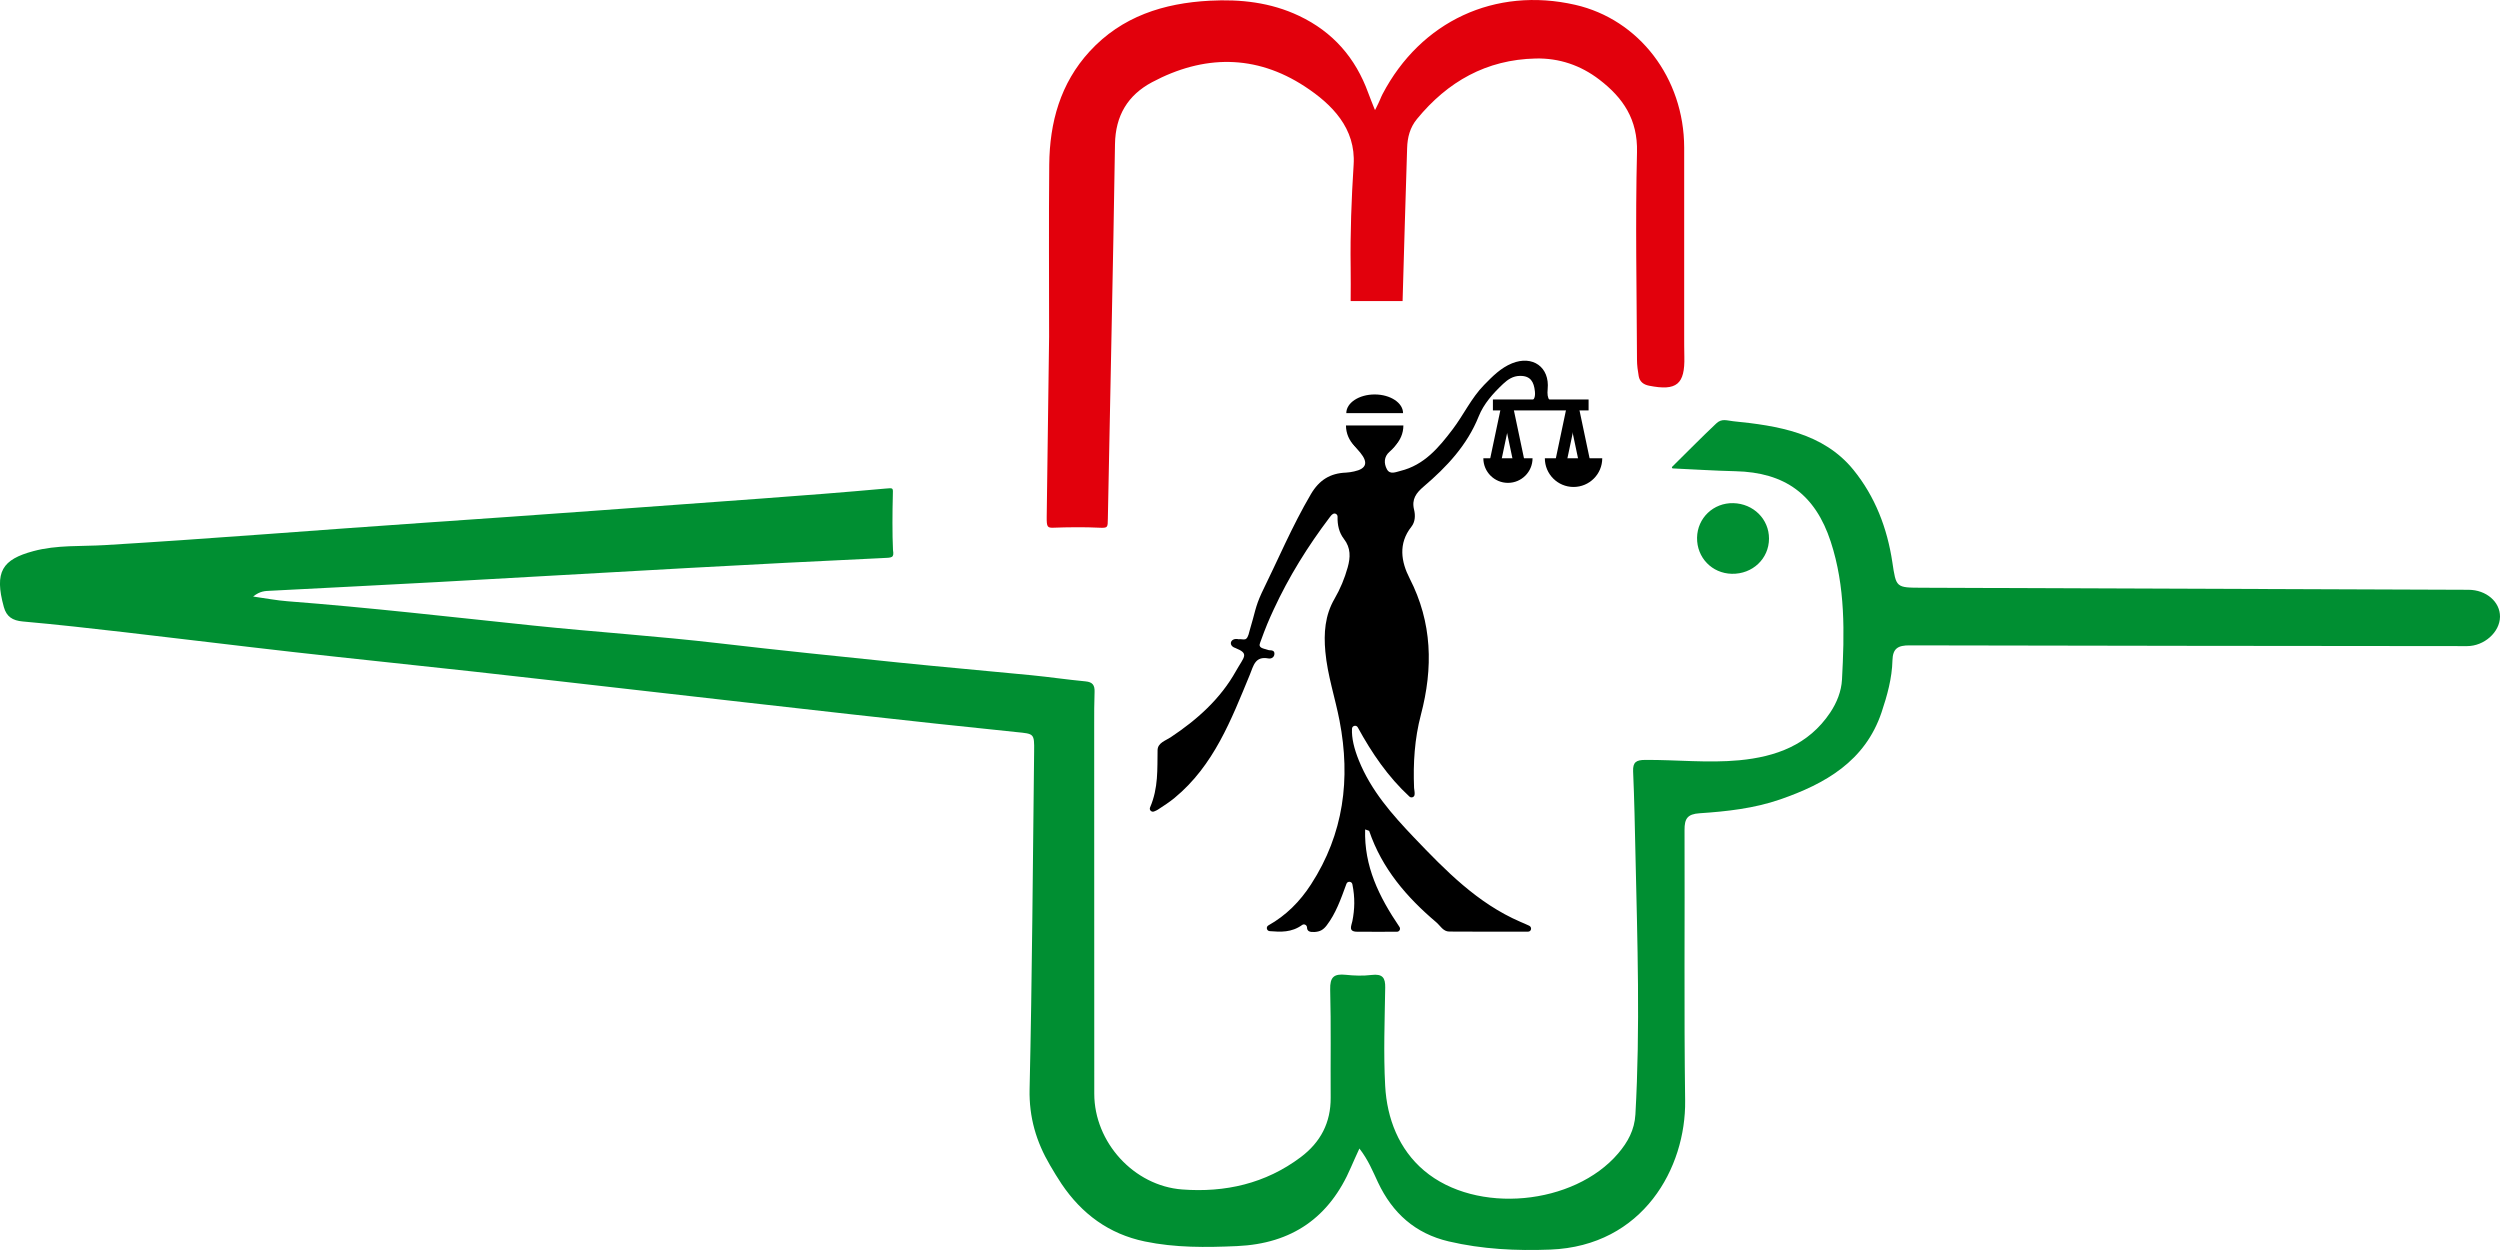 <svg width="442" height="221" viewBox="0 0 442 221" fill="none" xmlns="http://www.w3.org/2000/svg">
<g clip-path="url(#clip0_2_1673)">
<path d="M295.637 82.528C298.232 79.971 300.784 77.371 303.433 74.867C304.418 73.934 305.298 74.359 306.439 74.475C314.22 75.249 322.378 76.52 327.699 83.084C331.527 87.806 333.658 93.37 334.562 99.368C335.244 103.912 335.176 103.897 339.796 103.912C372.008 104.028 404.225 104.149 436.438 104.274C439.574 104.289 442.025 106.406 442 109.04C441.971 111.771 439.202 114.232 436.186 114.232C403.326 114.198 370.467 114.183 337.607 114.101C335.596 114.096 334.639 114.609 334.586 116.75C334.509 119.911 333.658 122.961 332.663 125.934C329.748 134.6 322.687 138.583 314.718 141.343C310.141 142.928 305.303 143.465 300.489 143.784C298.305 143.929 297.817 144.765 297.826 146.747C297.889 162.693 297.72 178.644 297.933 194.589C298.092 206.422 290.533 220.289 274.091 220.928C268.055 221.16 262.052 220.869 256.136 219.482C250.216 218.095 246.195 214.48 243.633 209.051C242.715 207.099 241.908 205.073 240.342 203.058C239.791 204.281 239.303 205.31 238.858 206.359C235.064 215.234 228.453 219.874 218.714 220.309C213.219 220.555 207.792 220.613 202.384 219.487C196.047 218.163 191.263 214.615 187.686 209.317C186.966 208.249 186.309 207.142 185.656 206.03C183.206 201.869 181.92 197.543 182.032 192.54C182.486 172.655 182.597 152.76 182.834 132.865C182.873 129.655 182.839 129.747 179.707 129.433C170.026 128.447 160.351 127.388 150.68 126.311C138.056 124.904 125.442 123.459 112.823 122.028C103.084 120.926 93.35 119.795 83.612 118.722C73.056 117.557 62.491 116.479 51.936 115.29C41.956 114.164 31.99 112.926 22.015 111.776C16.022 111.085 10.024 110.413 4.012 109.876C2.219 109.717 1.151 109.026 0.682 107.334C-1.053 101.055 0.421 98.914 5.897 97.44C10.077 96.314 14.388 96.628 18.612 96.371C37.49 95.236 56.339 93.694 75.207 92.408C95.027 91.059 114.843 89.59 134.658 88.14C141.797 87.618 149.413 87.028 156.542 86.381C157.982 86.25 157.891 86.211 157.852 87.584C157.775 90.32 157.746 94.515 157.881 97.246C158.103 98.663 157.736 98.59 156.006 98.668C144.75 99.194 133.015 99.799 121.764 100.417C106.979 101.229 92.195 102.094 77.411 102.906C67.532 103.448 57.649 103.931 47.765 104.448C46.895 104.492 45.992 104.473 44.754 105.468C47.05 105.792 48.92 106.155 50.81 106.3C65.324 107.416 79.779 109.089 94.254 110.597C105.215 111.737 116.22 112.458 127.162 113.734C137.703 114.966 148.254 116.044 158.809 117.127C166.653 117.934 174.507 118.606 182.351 119.379C185.545 119.693 188.73 120.167 191.925 120.467C193.186 120.583 193.563 121.158 193.52 122.328C193.447 124.261 193.452 126.195 193.452 128.128C193.452 149.874 193.452 171.625 193.467 193.371C193.467 201.951 200.46 209.656 209.014 210.299C216.564 210.869 223.721 209.283 229.966 204.59C233.479 201.951 235.296 198.49 235.263 194.048C235.219 187.687 235.345 181.316 235.176 174.96C235.118 172.732 235.847 172.128 237.93 172.345C239.443 172.505 240.97 172.558 242.483 172.374C244.465 172.133 244.934 172.896 244.905 174.593C244.818 180.393 244.586 186.203 244.9 191.989C245.214 197.77 247.326 203.193 251.772 206.954C261.027 214.789 278.296 213.078 286.096 203.923C287.793 201.932 288.987 199.776 289.141 197.011C290.002 181.713 289.489 166.415 289.151 151.116C289.045 146.206 288.948 141.295 288.735 136.384C288.663 134.726 289.315 134.363 290.838 134.354C296.391 134.315 301.949 134.938 307.492 134.416C313.964 133.803 319.739 131.724 323.572 125.996C324.761 124.218 325.553 122.217 325.664 120.148C326.104 111.94 326.288 103.728 323.673 95.763C320.938 87.42 315.583 83.509 306.801 83.311C303.118 83.229 299.436 82.978 295.758 82.818C295.608 82.813 295.535 82.63 295.646 82.523L295.637 82.528Z" fill="#008F32"/>
<path d="M291.553 68.192C290.591 68.003 289.9 67.496 289.726 66.515C289.556 65.567 289.426 64.6 289.421 63.643C289.373 51.4 289.117 39.152 289.421 26.913C289.571 21.113 286.961 17.285 282.752 14.066C279.455 11.543 275.671 10.247 271.5 10.344C262.801 10.537 255.948 14.418 250.515 21.045C249.288 22.544 248.833 24.269 248.78 26.198C248.534 34.565 248.195 44.754 247.978 53.227H238.795C238.814 51.284 238.819 49.278 238.795 47.238C238.708 41.201 238.94 35.14 239.322 29.122C239.733 22.689 235.494 18.435 230.7 15.293C221.976 9.585 212.784 9.682 203.683 14.534C199.401 16.821 197.207 20.422 197.13 25.512C196.801 47.417 196.269 69.801 195.868 91.702C195.839 93.254 195.902 93.379 194.283 93.297C191.953 93.172 188.643 93.206 186.313 93.297C185.168 93.346 185.042 93.172 185.057 91.427L185.482 59.54C185.482 49.389 185.414 39.239 185.506 29.093C185.579 21.635 187.473 14.728 192.649 9.087C198.343 2.886 205.757 0.556 213.881 0.126C219.313 -0.164 224.639 0.416 229.666 2.799C235.668 5.641 239.651 10.228 241.903 16.424C242.173 17.169 242.652 18.353 243.063 19.387C243.077 19.426 243.13 19.421 243.15 19.387C244.131 17.454 244.068 17.338 244.426 16.652C251.197 3.736 264.347 -2.373 278.489 0.851C289.798 3.432 297.739 13.809 297.763 26.087C297.777 37.122 297.763 48.157 297.763 59.192C297.763 60.482 297.763 61.773 297.792 63.059C297.913 67.945 296.439 69.163 291.553 68.192Z" fill="#E2000C"/>
<path d="M278.006 71.073C277.281 71.073 276.546 71.005 275.836 71.116C273.922 71.416 273.458 70.541 273.627 68.791C274.009 64.915 270.974 62.754 267.32 64.238C265.329 65.05 263.865 66.548 262.395 68.052C260.119 70.377 258.766 73.354 256.823 75.911C254.373 79.145 251.792 82.228 247.592 83.258C246.761 83.461 245.741 83.969 245.199 82.954C244.653 81.919 244.663 80.745 245.673 79.87C246.292 79.333 246.804 78.753 247.166 78.009C247.771 76.752 247.693 76.003 246.021 76.124C244.735 76.216 243.44 76.153 242.159 76.278C241.082 76.385 239.54 75.689 239.028 76.709C238.399 77.96 239.675 79.024 240.487 80.015C241.947 81.793 241.589 82.881 239.405 83.35C238.931 83.451 238.453 83.538 237.974 83.558C235.181 83.664 233.238 84.863 231.764 87.371C228.429 93.061 225.959 98.948 223.054 104.854C221.899 107.358 221.899 108.325 220.947 111.443C220.947 111.452 220.942 111.467 220.938 111.476C220.445 113.647 220.005 112.912 218.99 113.018C217.55 112.685 217.066 114.135 218.4 114.56C220.933 115.585 219.966 116.068 218.526 118.625C215.766 123.58 211.634 127.258 206.951 130.366C206.052 130.96 204.689 131.337 204.66 132.614C204.597 135.944 204.824 139.293 203.331 142.754C203.138 143.199 203.592 143.649 204.041 143.465C204.331 143.349 204.534 143.257 204.723 143.136C205.733 142.479 206.753 141.821 207.676 141.058C214.606 135.34 217.685 127.239 220.967 119.297C221.629 117.687 221.89 115.976 224.248 116.411C224.746 116.503 225.254 116.237 225.312 115.672C225.384 115.01 224.872 114.971 224.403 114.957C224.35 114.957 224.297 114.947 224.248 114.928C223.301 114.613 222.392 114.589 222.798 113.613C223.833 110.746 224.326 109.625 225.196 107.74C227.878 101.949 231.222 96.57 235.069 91.49C235.234 91.267 235.398 91.03 235.683 90.861C236.041 90.648 236.49 90.939 236.481 91.354C236.447 92.804 236.732 94.153 237.607 95.284C238.839 96.874 238.767 98.547 238.269 100.321C237.728 102.268 236.954 104.129 235.944 105.869C234.243 108.794 234.025 111.931 234.32 115.203C234.697 119.379 236.046 123.343 236.833 127.427C238.81 137.698 237.578 147.419 231.793 156.351C229.826 159.396 227.375 161.857 224.258 163.606C223.784 163.872 223.939 164.583 224.48 164.626C226.399 164.776 228.337 164.897 230.222 163.534C230.58 163.278 231.072 163.548 231.082 163.988C231.097 164.636 231.546 164.824 232.402 164.776C233.392 164.718 233.963 164.389 234.567 163.597C236.157 161.504 237.027 159.072 238.051 156.259C238.24 155.742 238.994 155.8 239.1 156.337C239.588 158.753 239.506 160.788 239.1 162.852C238.95 163.63 238.308 164.713 239.922 164.728C242.164 164.747 244.402 164.737 246.978 164.733C247.418 164.733 247.674 164.244 247.427 163.882C243.774 158.488 241.159 153.142 241.357 146.641C241.821 146.824 242.053 146.848 242.082 146.94C244.339 153.557 248.699 158.628 253.923 163.05C254.643 163.659 255.146 164.694 256.219 164.699C260.839 164.733 265.459 164.723 270.152 164.718C270.756 164.718 270.902 163.92 270.355 163.664C270.355 163.664 270.346 163.664 270.341 163.659C269.833 163.413 269.311 163.2 268.799 162.978C261.202 159.696 255.586 153.915 250.013 148.086C246.118 144.001 242.401 139.791 240.241 134.436C239.419 132.401 238.95 130.511 239.032 128.834C239.061 128.287 239.796 128.118 240.057 128.602C242.551 133.165 245.398 137.336 249.187 140.835C249.496 141.121 250.018 140.961 250.09 140.55C250.168 140.101 250.023 139.69 250.008 139.303C249.829 134.938 250.095 130.622 251.212 126.378C253.396 118.098 253.237 110.075 249.216 102.244C247.732 99.354 247.166 96.111 249.53 93.133C250.216 92.268 250.255 91.103 250.008 90.112C249.549 88.246 250.385 87.149 251.71 86.018C255.779 82.552 259.389 78.724 261.434 73.615C262.333 71.368 263.985 69.536 265.754 67.868C266.586 67.09 267.494 66.471 268.727 66.457C270.612 66.432 271.191 67.515 271.37 69.188C271.578 71.145 270.404 71.15 268.992 71.232C267.422 71.324 265.72 70.628 264.155 71.725L277.996 71.078L278.006 71.073Z" fill="black"/>
<path d="M306.178 101.447C302.669 101.369 299.987 98.581 300.04 95.067C300.093 91.582 302.94 88.87 306.448 88.957C310.01 89.044 312.77 91.789 312.76 95.231C312.751 98.784 309.841 101.529 306.173 101.447H306.178Z" fill="#008F32"/>
<path d="M280.862 70.628H263.946V72.561H280.862V70.628Z" fill="black"/>
<path d="M270.954 81.02C270.954 83.422 269.007 85.37 266.605 85.37C264.203 85.37 262.255 83.422 262.255 81.02H270.954Z" fill="black"/>
<path d="M283.278 81.02C283.278 83.823 281.007 86.095 278.204 86.095C275.4 86.095 273.129 83.823 273.129 81.02H283.278Z" fill="black"/>
<path d="M264.43 81.344L266.363 72.16" stroke="black" stroke-width="2" stroke-miterlimit="10"/>
<path d="M268.485 81.344L266.552 72.16" stroke="black" stroke-width="2" stroke-miterlimit="10"/>
<path d="M276.029 81.344L277.963 72.16" stroke="black" stroke-width="2" stroke-miterlimit="10"/>
<path d="M280.084 81.344L278.15 72.16" stroke="black" stroke-width="2" stroke-miterlimit="10"/>
<path d="M248.118 75.22C248.118 78.023 245.847 80.295 243.043 80.295C240.24 80.295 237.969 78.023 237.969 75.22" fill="black"/>
<path d="M248.06 73.045C248.06 71.218 245.812 69.739 243.043 69.739C240.274 69.739 238.026 71.218 238.026 73.045" fill="black"/>
</g>
<defs>
<clipPath id="clip0_2_1673">
<rect width="442" height="221" fill="white"/>
</clipPath>
</defs>
</svg>
